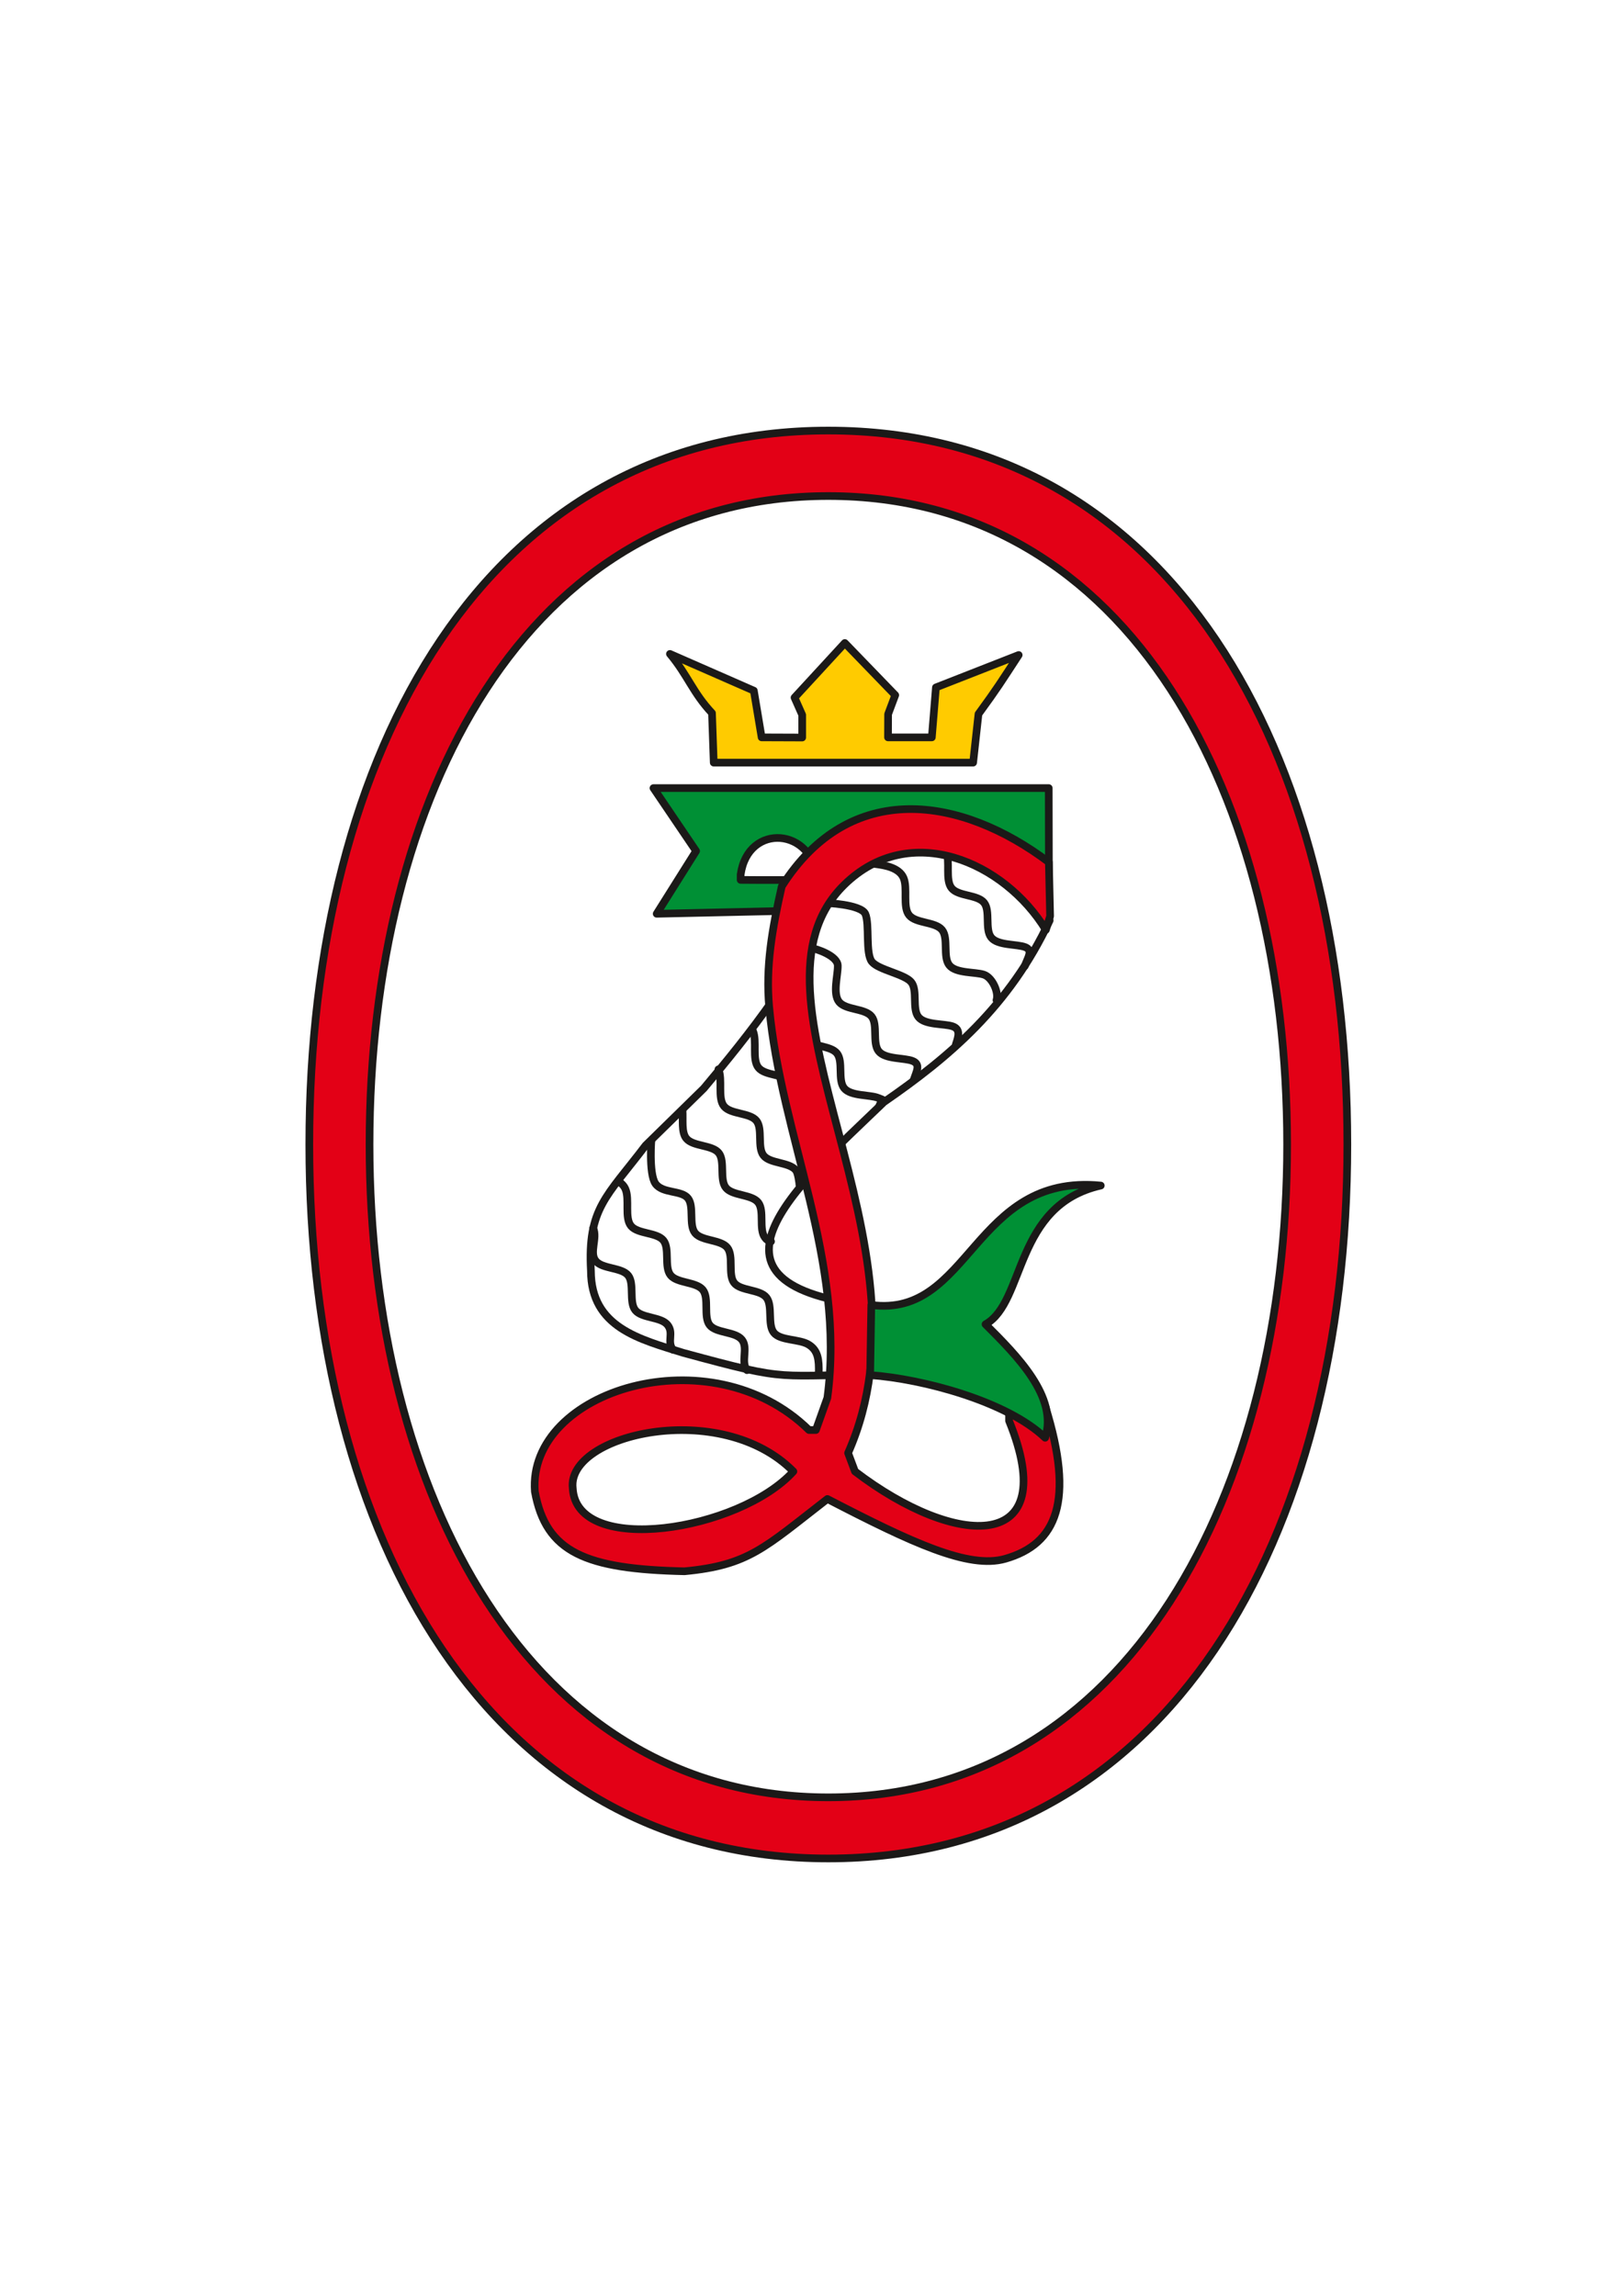 <?xml version="1.0" encoding="UTF-8" standalone="no"?>
<svg
   version="1.1"
   width="841.89"
   height="1190.551"
   id="svg51"
   viewBox="210 90 400 400"
   inkscape:version="1.1.1 (3bf5ae0d25, 2021-09-20)"
   xmlns:inkscape="http://www.inkscape.org/namespaces/inkscape"
   xmlns:sodipodi="http://sodipodi.sourceforge.net/DTD/sodipodi-0.dtd"
   xmlns="http://www.w3.org/2000/svg"
   xmlns:svg="http://www.w3.org/2000/svg">
  <defs
     id="defs55" />
  <sodipodi:namedview
     id="namedview53"
     pagecolor="#ffffff"
     bordercolor="#666666"
     borderopacity="1.0"
     inkscape:pageshadow="2"
     inkscape:pageopacity="0.0"
     inkscape:pagecheckerboard="0"
     showgrid="false"
     inkscape:zoom="0.68203706"
     inkscape:cx="421.53135"
     inkscape:cy="596.00867"
     inkscape:window-width="1920"
     inkscape:window-height="1001"
     inkscape:window-x="-9"
     inkscape:window-y="-9"
     inkscape:window-maximized="1"
     inkscape:current-layer="svg51" />
  <path
     d="m 385.369,182.831 0.427,12.207 h 63.893 l 1.317,-11.976 c 4.734,-6.487 5.489,-7.778 9.902,-14.533 l -20.385,7.988 -1.008,12.3 h -10.79 l 0.021,-5.713 1.756,-4.692 -12.419,-12.844 -12.386,13.454 1.89,4.258 v 5.573 l -9.994,-0.037 -1.921,-11.503 -20.662,-9.055 c 4.317,5.131 5.667,9.596 10.36,14.574 z"
     style="fill:#ffcb00;fill-rule:evenodd;stroke:#1b1918;stroke-width:1.888;stroke-linecap:round;stroke-linejoin:round;stroke-dasharray:none"
     id="path9" />
  <path
     d="m 301.711,246.447 h 224.157 v 288.203 h -224.157 z"
     style="fill:none"
     id="path11" />
  <path
     d="m 414.023,113.237 c 84.024,0 127.839,78.742 127.839,175.876 0,97.133 -44.522,175.876 -127.839,175.876 -83.317,0 -127.839,-78.742 -127.839,-175.876 0,-97.133 43.815,-175.876 127.839,-175.876 z m 0,16.127 c 74.274,0 113.005,73.886 113.005,159.749 0,85.862 -39.355,160.819 -113.005,160.819 -73.65,0 -113.005,-74.957 -113.005,-160.819 0,-85.862 38.731,-159.749 113.005,-159.749 z"
     style="fill:#e30016;fill-rule:evenodd;stroke:#1b1918;stroke-width:1.888;stroke-linecap:round;stroke-linejoin:round;stroke-dasharray:none"
     id="path15" />
  <path
     d="m 429.052,329.356 1.189,16.416 c -30.562,0 -24.45,2.129 -51.949,-5.336 -10.647,-3.34 -22.745,-6.221 -22.745,-20.218 -0.858,-15.415 3.834,-18.198 13.478,-30.889 l 14.322,-14.04 c 10.587,-12.585 25.235,-30.798 29.297,-44.832 l 9.735,-10.768 7.494,-4.993 c 26.053,-2.192 31.472,-2.705 38.666,19.235 -9.877,21.126 -24.871,33.725 -40.824,44.727 -21.078,20.346 -51.74,46.239 0.561,50.545"
     style="fill:none;stroke:#1b1918;stroke-width:1.888;stroke-linecap:round;stroke-linejoin:round;stroke-dasharray:none"
     id="path21" />
  <path
     d="m 462.413,245.148 c 0.687,-2.052 2.132,-3.851 0.11,-4.652 -2.022,-0.801 -6.756,-0.35 -8.382,-2.384 -1.626,-2.035 -0.146,-6.552 -1.76,-8.57 -1.613,-2.019 -6.322,-1.538 -7.984,-3.569 -1.662,-2.03 -0.276,-6.575 -1.383,-9.099 -1.107,-2.525 -4.706,-3.032 -6.505,-3.286 -1.799,-0.254 -1.799,-0.254 -1.68,-0.247 0.118,0.005 0.356,0.018 0.594,0.03"
     style="fill:none;stroke:#1b1918;stroke-width:1.888;stroke-linecap:round;stroke-linejoin:round;stroke-dasharray:none"
     id="path23" />
  <path
     d="m 445.43,264.448 c 0.626,-1.869 1.253,-3.739 -0.798,-4.447 -2.054,-0.71 -6.787,-0.259 -8.413,-2.293 -1.626,-2.035 -0.147,-6.552 -1.76,-8.57 -1.613,-2.019 -8.033,-3.006 -9.695,-5.035 -1.662,-2.029 -0.523,-9.267 -1.627,-11.789 -1.07,-2.444 -10.263,-2.716 -9.406,-2.677"
     style="fill:none;stroke:#1b1918;stroke-width:1.888;stroke-linecap:round;stroke-linejoin:round;stroke-dasharray:none"
     id="path25" />
  <path
     d="m 435.045,273.193 c 0.702,-2.096 1.77,-3.829 -0.244,-4.652 -2.014,-0.823 -6.749,-0.373 -8.375,-2.407 -1.626,-2.035 -0.145,-6.552 -1.76,-8.57 -1.613,-2.019 -6.322,-1.538 -7.984,-3.569 -1.662,-2.03 -0.276,-6.575 -0.333,-8.951 -0.057,-2.376 -5.09,-4.149 -6.888,-4.402"
     style="fill:none;stroke:#1b1918;stroke-width:1.888;stroke-linecap:round;stroke-linejoin:round;stroke-dasharray:none"
     id="path27" />
  <path
     d="m 415.363,290.663 c -0.024,-1.769 0.018,-3.596 -0.842,-4.7 -1.602,-2.052 -6.335,-1.603 -7.961,-3.637 -1.626,-2.034 -0.146,-6.552 -1.76,-8.569 -1.613,-2.019 -6.322,-1.538 -7.984,-3.569 -1.662,-2.03 -0.276,-6.574 -1.383,-9.099"
     style="fill:none;stroke:#1b1918;stroke-width:1.888;stroke-linecap:round;stroke-linejoin:round;stroke-dasharray:none"
     id="path29" />
  <path
     d="m 406.949,299.475 c -0.071,-1.045 -0.384,-3.331 -0.912,-4.008 -1.601,-2.051 -6.335,-1.603 -7.961,-3.637 -1.626,-2.034 -0.146,-6.552 -1.76,-8.569 -1.613,-2.019 -6.322,-1.538 -7.984,-3.569 -1.662,-2.03 -0.276,-6.574 -1.383,-9.099"
     style="fill:none;stroke:#1b1918;stroke-width:1.888;stroke-linecap:round;stroke-linejoin:round;stroke-dasharray:none"
     id="path31" />
  <path
     d="m 399.906,313 c -0.917,-0.299 -0.994,-0.327 -1.491,-0.962 -1.589,-2.037 -0.063,-6.593 -1.667,-8.645 -1.602,-2.053 -6.335,-1.603 -7.961,-3.637 -1.626,-2.034 -0.146,-6.552 -1.76,-8.569 -1.613,-2.019 -6.322,-1.538 -7.984,-3.569 -1.263,-1.542 -0.766,-4.537 -0.94,-6.993"
     style="fill:none;stroke:#1b1918;stroke-width:1.888;stroke-linecap:round;stroke-linejoin:round;stroke-dasharray:none"
     id="path33" />
  <path
     d="m 411.66,345.502 c 0.09,-3.405 -0.16,-5.63 -2.455,-7.076 -2.296,-1.446 -6.981,-0.934 -8.607,-2.968 -1.626,-2.034 -0.195,-6.615 -1.833,-8.664 -1.639,-2.049 -6.348,-1.568 -7.939,-3.604 -1.591,-2.038 -0.063,-6.593 -1.667,-8.645 -1.602,-2.053 -6.335,-1.603 -7.961,-3.637 -1.626,-2.034 -0.146,-6.552 -1.76,-8.569 -1.613,-2.019 -6.208,-1.099 -7.984,-3.569 -1.776,-2.469 -0.933,-12.003 -1.02,-10.434"
     style="fill:none;stroke:#1b1918;stroke-width:1.888;stroke-linecap:round;stroke-linejoin:round;stroke-dasharray:none"
     id="path35" />
  <path
     d="m 393.99,344.699 c -1.626,-2.034 0.378,-5.458 -1.26,-7.506 -1.638,-2.049 -6.348,-1.568 -7.939,-3.604 -1.591,-2.038 -0.063,-6.593 -1.667,-8.645 -1.602,-2.053 -6.335,-1.603 -7.961,-3.637 -1.626,-2.034 -0.146,-6.552 -1.76,-8.569 -1.613,-2.019 -6.322,-1.538 -7.984,-3.569 -1.662,-2.03 -0.276,-6.574 -1.383,-9.099 -0.365,-0.833 -1.003,-1.446 -1.755,-1.903"
     style="fill:none;stroke:#1b1918;stroke-width:1.888;stroke-linecap:round;stroke-linejoin:round;stroke-dasharray:none"
     id="path37" />
  <path
     d="m 375.767,339.686 c -1.591,-2.038 0.273,-4.066 -1.329,-6.118 -1.602,-2.052 -6.335,-1.603 -7.961,-3.637 -1.626,-2.034 -0.146,-6.552 -1.76,-8.569 -1.613,-2.019 -6.322,-1.539 -7.984,-3.569 -1.662,-2.03 0.482,-5.565 -0.625,-8.09"
     style="fill:none;stroke:#1b1918;stroke-width:1.888;stroke-linecap:round;stroke-linejoin:round;stroke-dasharray:none"
     id="path39" />
  <path
     d="m 426.527,279.745 c 0.702,-2.096 1.768,-1.295 -0.246,-2.118 -2.014,-0.823 -6.749,-0.374 -8.375,-2.407 -1.626,-2.035 -0.145,-6.552 -1.76,-8.57 -1.613,-2.019 -6.322,-1.538 -7.984,-3.569 -1.662,-2.03 -0.276,-6.575 -0.333,-8.951 -0.057,-2.376 -0.88,-2.419 -2.678,-2.673"
     style="fill:none;stroke:#1b1918;stroke-width:1.888;stroke-linecap:round;stroke-linejoin:round;stroke-dasharray:none"
     id="path41" />
  <path
     d="m 455.438,253.555 c 0.635,-1.896 -0.998,-5.56 -3.081,-6.279 -2.083,-0.719 -6.887,-0.263 -8.537,-2.326 -1.65,-2.065 -0.148,-6.648 -1.786,-8.697 -1.637,-2.048 -6.415,-1.561 -8.101,-3.621 -1.687,-2.06 -0.28,-6.672 -1.403,-9.233 -1.123,-2.562 -4.776,-3.077 -6.6,-3.334 -1.826,-0.257 -1.826,-0.257 -1.705,-0.251 0.119,0.005 0.362,0.018 0.603,0.03"
     style="fill:none;stroke:#1b1918;stroke-width:1.888;stroke-linecap:round;stroke-linejoin:round;stroke-dasharray:none"
     id="path43" />
  <path
     d="m 412.527,231.37 -40.781,0.901 9.708,-15.452 -10.499,-15.508 h 97.355 l 0.06,31.243 c -14.02,-24.026 -44.47,-28.03 -55.843,-1.184 z m -20.102,-8.749 c 1.822,-12.976 18.089,-11.451 18.783,1.305 -5.231,0 -13.226,0.07 -18.783,10e-4 z"
     style="fill:#009035;fill-rule:evenodd;stroke:#1b1918;stroke-width:1.888;stroke-linecap:round;stroke-linejoin:round;stroke-dasharray:none"
     id="path45" />
  <path
     d="m 467.598,236.25 1.051,-3.38 -0.304,-13.296 c -21.6,-16.268 -48.956,-20.61 -65.793,5.947 -2.357,10.44 -4.014,19.725 -3.096,29.752 2.916,31.868 18.848,62.401 14.333,96.241 l -2.831,7.929 h -1.7 c -24.17,-23.756 -69.427,-9.822 -67.516,15.174 2.735,14.944 12.363,19.091 36.853,19.629 15.875,-1.494 19.669,-5.795 35.195,-17.811 20.813,10.766 34.772,17.314 43.805,14.738 12.779,-3.643 17.076,-14.316 9.914,-37.393 l -8.972,1.133 c 0,0.188 0,2.078 0,2.266 13.265,32.648 -12.966,31.556 -37.95,12.46 l -1.699,-4.531 c 22.873,-51.645 -28.904,-112.559 -0.946,-139.973 16.237,-15.922 39.461,-5.6 49.657,11.116 z m -62.187,133.402 c -17.803,-18.035 -55.842,-9.222 -54.342,4.109 0.842,16.965 41.025,10.569 54.342,-4.109 z"
     style="fill:#e30016;fill-rule:evenodd;stroke:#1b1918;stroke-width:1.888;stroke-linecap:round;stroke-linejoin:round;stroke-dasharray:none"
     id="path47" />
  <path
     d="m 424.609,328.649 -0.286,17.267 c 12.998,0.931 33.764,6.496 43.105,15.436 3.249,-10.057 -6.939,-20.204 -14.689,-27.954 9.875,-5.54 6.988,-29.343 28.388,-34.173 -31.446,-3.098 -32.109,32.664 -56.519,29.424 z"
     style="fill:#009035;fill-rule:evenodd;stroke:#1b1918;stroke-width:1.888;stroke-linecap:round;stroke-linejoin:round;stroke-dasharray:none"
     id="path49" />
</svg>
